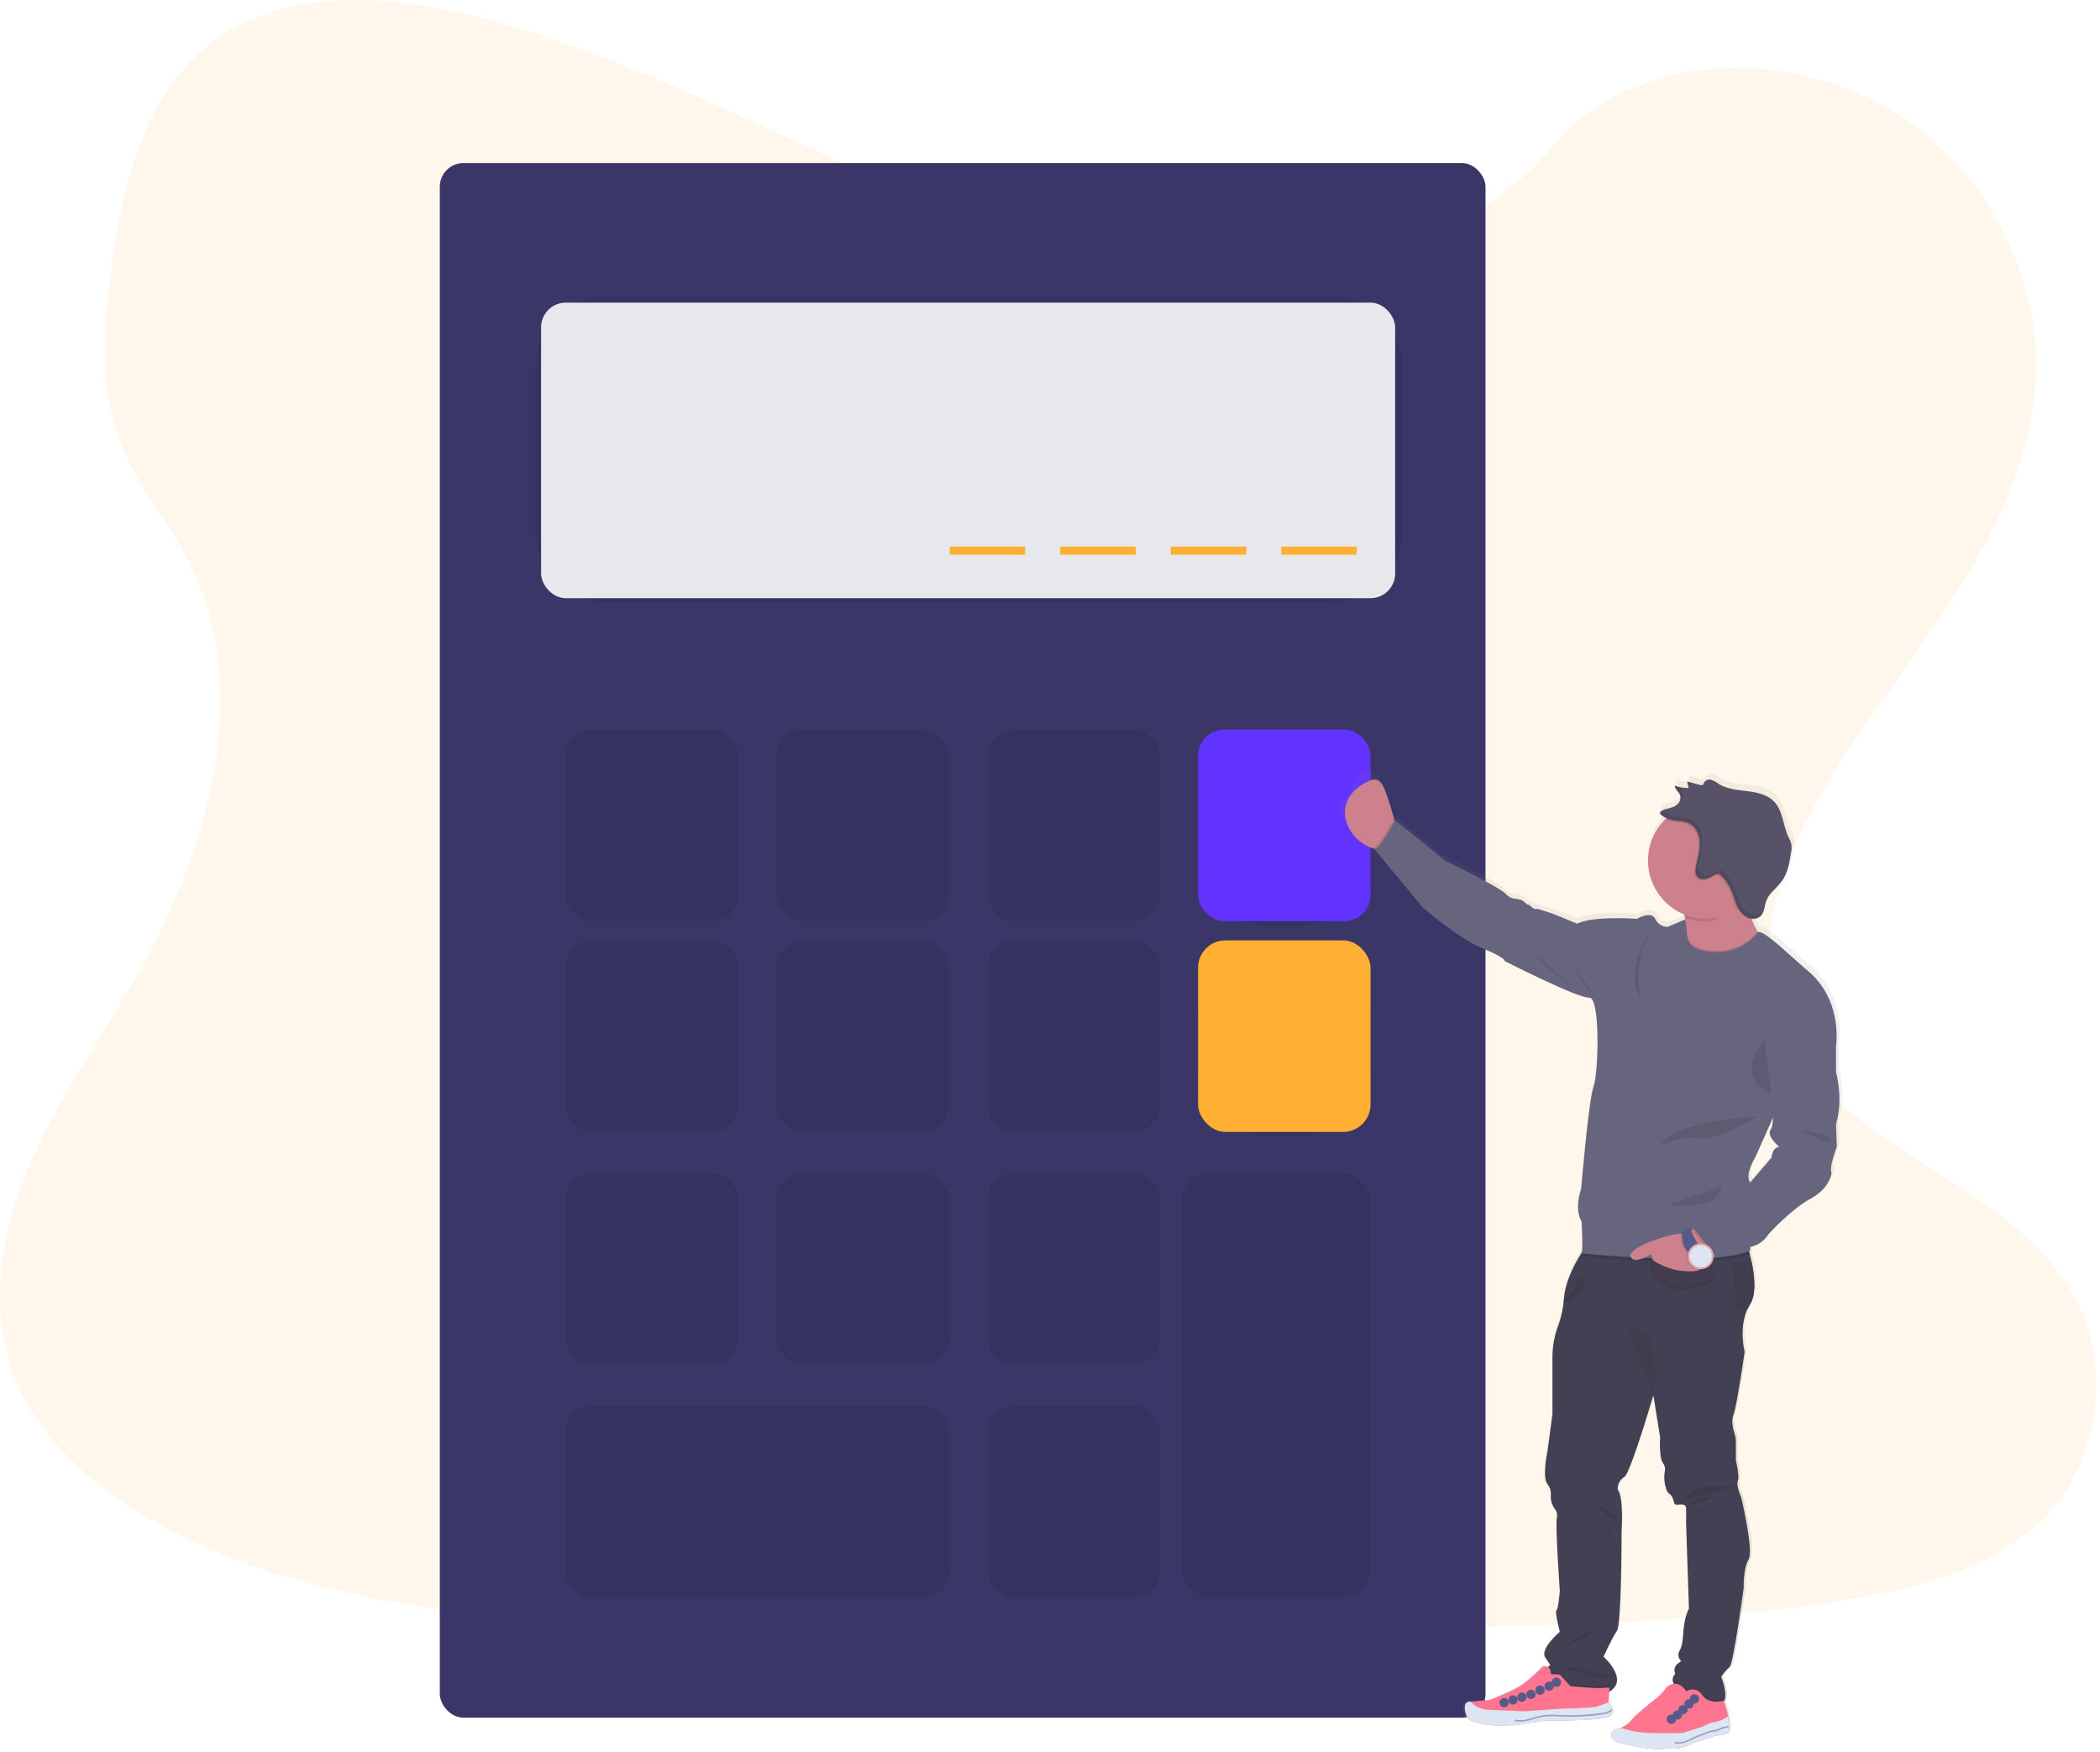 <svg xmlns="http://www.w3.org/2000/svg" width="453" height="378" viewBox="0 0 453 378">
    <defs>
        <linearGradient id="hj6aq4h75a" x1="50.002%" x2="50.002%" y1="100.003%" y2="0%">
            <stop offset="0%" stop-color="gray" stop-opacity=".25"/>
            <stop offset="54%" stop-color="gray" stop-opacity=".12"/>
            <stop offset="100%" stop-color="gray" stop-opacity=".1"/>
        </linearGradient>
    </defs>
    <g fill="none" fill-rule="evenodd">
        <g fill-rule="nonzero">
            <g transform="translate(-902 -6120) translate(902 6120)">
                <path fill="#FFB032" d="M262.723 58.306c-28.99-1.177-56.6-12.101-82.969-24.056-26.37-11.954-52.479-25.196-80.774-31.534-18.2-4.073-39.01-4.649-53.675 6.741-14.11 10.982-18.67 29.887-21.124 47.447-1.841 13.21-2.925 27.115 2.127 39.483 3.508 8.587 9.738 15.804 14.047 24.024 14.988 28.616 4.395 63.926-11.843 91.846-7.614 13.11-16.456 25.624-22.338 39.566-5.881 13.942-8.6 29.939-3.458 44.174 5.102 14.12 17.254 24.704 30.419 32.156 26.732 15.165 58.23 19.47 88.962 21.922 68.004 5.433 136.375 3.08 204.558.727 25.236-.874 50.58-1.757 75.408-6.312 13.783-2.526 28.018-6.542 38.025-16.212 12.703-12.305 15.852-33.139 7.341-48.571-14.28-25.88-53.75-32.308-63.744-60.082-5.496-15.29.148-32.318 8.13-46.5 17.129-30.415 45.836-57.101 47.35-91.867 1.04-23.878-12.761-47.792-34.1-59.093-22.37-11.84-53.384-10.35-69.877 9.25-17.012 20.16-46.88 27.937-72.465 26.89z" opacity=".1"/>
                <rect width="225.574" height="335.409" x="94.869" y="35.171" fill="#3A3768" rx="5.125"/>
                <rect width="187.075" height="65.939" x="115.515" y="64.001" fill="#000" opacity=".1" rx="15.275"/>
                <rect width="184.24" height="63.774" x="116.718" y="65.287" fill="#E6E8EC" rx="5.334"/>
                <rect width="37.203" height="41.334" x="122.031" y="157.405" fill="#000" opacity=".1" rx="5.643"/>
                <rect width="37.203" height="41.334" x="167.501" y="157.405" fill="#000" opacity=".1" rx="5.643"/>
                <rect width="37.203" height="41.334" x="212.972" y="157.405" fill="#000" opacity=".1" rx="5.643"/>
                <rect width="37.203" height="41.334" x="258.442" y="158.283" fill="#000" opacity=".1" rx="15.082"/>
                <rect width="37.203" height="41.334" x="258.442" y="157.405" fill="#6232FF" rx="5.643"/>
                <rect width="37.203" height="41.334" x="122.031" y="202.875" fill="#000" opacity=".1" rx="5.643"/>
                <rect width="37.203" height="41.334" x="167.501" y="202.875" fill="#000" opacity=".1" rx="5.643"/>
                <rect width="37.203" height="41.334" x="212.972" y="202.875" fill="#000" opacity=".1" rx="5.643"/>
                <rect width="37.203" height="41.334" x="122.031" y="253.068" fill="#000" opacity=".1" rx="5.643"/>
                <rect width="37.203" height="41.334" x="167.501" y="253.068" fill="#000" opacity=".1" rx="5.643"/>
                <rect width="37.203" height="41.334" x="212.972" y="253.068" fill="#000" opacity=".1" rx="5.643"/>
                <rect width="37.203" height="41.334" x="212.972" y="303.26" fill="#000" opacity=".1" rx="5.643"/>
                <rect width="37.203" height="41.334" x="258.442" y="203.754" fill="#000" opacity=".1" rx="15.082"/>
                <rect width="37.203" height="41.334" x="258.442" y="202.875" fill="#FFB032" rx="5.909"/>
                <rect width="82.673" height="41.334" x="122.031" y="303.26" fill="#000" opacity=".1" rx="5.25"/>
                <rect width="40.743" height="91.532" x="254.896" y="253.068" fill="#000" opacity=".1" rx="6.098"/>
                <path fill="#FFB032" d="M276.4 117.922H292.685V119.684H276.4zM252.559 117.922H268.844V119.684H252.559zM228.712 117.922H244.997V119.684H228.712zM204.871 117.922H221.156V119.684H204.871z"/>
                <path fill="url(#hj6aq4h75a)" d="M396.678 241.63c1.68-5.647 0-11.295 0-11.295v-5.329s1.92-10.417-6.646-17.1l-5.68-5.01s-3.184-2.735-4.11-2.908c-.172-.037-.347-.063-.523-.078l-.167-.1c-.488-.834-.905-1.709-1.245-2.614.745.096 1.493-.159 2.024-.69.205-.236.366-.507.476-.8.33-.738.387-1.632.664-2.417.243-.636.597-1.223 1.046-1.736-.058.094-.12.183-.173.283.806-1.004 1.857-1.862 2.615-2.918.15-.21.289-.428.413-.654-.031.047-.073.089-.11.136 1.046-1.679 1.365-3.713 1.669-5.674.146-.668.157-1.357.031-2.03-.147-.445-.336-.876-.565-1.286-1.234-2.546-1.213-5.752-3.184-7.786-1.486-1.522-3.734-1.988-5.852-2.249-2.118-.261-4.346-.413-6.166-1.522-.508-.385-1.07-.693-1.668-.915-.62-.216-1.307.038-1.637.607-.038.163-.113.315-.22.444-.192.11-.424.123-.627.037l-2.819-.753.032.141h-.074l.105.444c.114-.02.226.044.267.152l-.455.7c-.872-.015-1.734-.192-2.542-.522-.005.045-.005.09 0 .136h-.042c-.052.795.853 1.312 1.13 2.06.111.328.111.682 0 1.01-.113.303-.292.578-.523.805-.999.988-2.28.795-3.43 1.417-.202.086-.355.256-.419.466-.045.077-.059.169-.037.256.046.12.128.222.236.293.335.27.702.499 1.093.68-.115.104-.225.209-.33.318-2.966 3.015-4.222 7.315-3.346 11.452.877 4.137 3.77 7.558 7.702 9.11.042.22.074.445.105.68v.069l.031.303-3.796 1.616c-1.17-.01-2.228-.691-2.72-1.752-.883-1.825-4.005 0-4.005 0s-9.523-.711-13.074 1.046c0 0-5.684-2.385-6.485-2.547-.8-.162-1.997-.795-2.557-.633-.56.163-1.281-1.046-1.684-.957-.402.09-.56-.794-1.84-1.113-1.282-.32-1.763.083-3.2-1.35-1.439-1.433-13.132-7.08-13.132-7.08l-5.25-4.32-5.601-4.456-.1.184c-.036-.131-.073-.267-.11-.414-.557-2.22-1.256-4.4-2.091-6.531-.361-.863-.523-1.95-1.01-1.376-.298.346-.805-.413-1.569-.925-.327-.227-.74-.293-1.122-.182-.383.112-.694.39-.849.757-4.361 6.84-5.925 7.321-3.4 9.837 2.255 2.233 3.75 4.183 5.586 4.8l.22.068c-.04.01-.081.01-.12 0l10.647 12.729s7.682 6.683 12.969 8.827c5.287 2.144 4.879 2.788 4.879 2.788s16.012 8.11 18.491 7.954c2.479-.157 2.003 16.624.962 19.349-1.04 2.724-2.719 22.272-2.719 22.272s-1.605 4.137.079 6.997c0 0 .37 5.48.036 6.799-1.459 2.248-3.54 6.066-3.88 9.993 0 .21-.042.403-.063.607-.107.124-.234.228-.376.308l.355-.104c-.151 1.637-.502 3.249-1.046 4.8-.846 2.18-1.294 4.493-1.323 6.83V304.7l-1.046 7.844s-1.28 5.935 0 7.321c.54.691.792 1.565.701 2.437-.053 1.013.234 2.014.816 2.845.45.493.645 1.168.523 1.825-.424 1.375.627 16.013.627 16.013s-.308 4.032-.732 4.246c-.423.214.732 4.665.732 4.665s-4.324 3.608-3.22 5.517l1.102 1.694-.292.288-.178.183c-.334-.192-.723-.266-1.104-.21-1.359 1.391-2.813 2.686-4.35 3.876-1.951 1.406-7.26 3.446-7.26 3.446l-4.183.34h-.078s-2.003-.188-.879 2.913c1.125 3.1 11.176 2.149 11.176 2.149l5.867-.926s10.46.053 13.456-.611c1.25-.278 1.569-.947 1.464-1.622l-.031-.03c-.144-.644-.438-1.245-.858-1.753-.022-.033-.046-.065-.073-.094l.188-2.144c4.44-2.557-1.255-7.588-1.255-7.588s1.95-4.241 2.95-5.617c.998-1.375.998-21.64.998-21.64s.523-7.32-.852-9.015c-.048-1.124.526-2.184 1.495-2.756.989-.674 3.975-9.967 6.318-17.68l1.474 9.088s-.319 4.351.638 5.622c.364.484.508 1.099.398 1.694-.227 1.22-.154 2.476.214 3.66.113.51.386.968.78 1.308.852.424.904 1.935 1.223 2.254.32.32 2.296-.45 2.4.717.06 1.024.06 2.05 0 3.075l.644 18.878s-1.046 1.569-1.282 5.752c-.088 1.784-.423 2.798-.768 3.379-.393.639-.33 1.458.157 2.029l.183.214-.79.607c-.654.508-.86 1.407-.492 2.15-.52.452-.713 1.177-.486 1.83.032.104.078.204.136.298-.6.094-1.156.37-1.595.79-.789 1.083-1.74 2.039-2.819 2.834-1.566 1.2-3.066 2.485-4.492 3.848-.672.916-1.574 1.637-2.615 2.092-.255.104-.52.183-.79.236-2.091.428-1.437 2.614.268 2.975 1.704.361 7.363 2.092 11.766 1.083 0 0 1.307.523 3.226-.45 1.92-.973 6.203-2.165 6.203-2.165s2.4 0 2.724-.952c.085-.303.13-.616.136-.93l.068-.069-.063-.057c.006-.713-.048-1.425-.162-2.129-.062-.366-.13-.69-.193-.951-.204-.795-.586-1.825-.748-2.26.027-.034.052-.07.073-.11.915-1.568-.606-5.292-.606-5.292.5-.792 1.106-1.512 1.804-2.138.852-.638 3.096-17.185 3.096-17.185s-.11-4.24 1.046-6.15c1.155-1.908-1.6-13.465-1.6-13.465s-1.177-2.652-.749-3.609c.43-.957-.428-4.455-.428-4.455v-4.184c-.003-.498-.086-.992-.246-1.464-.33-.983-.816-2.871-.288-4.226.748-1.908 2.453-13.68 2.453-13.68s-1.334-5.193.622-9.33c.153-.33.328-.65.523-.956 1.449-2.275 1.015-6.318.298-9.575-.104-.523-.225-.994-.345-1.449-.047-.199-.1-.387-.152-.575l.23-.094s0-.309.074-.837c1.596-.316 2.99-1.28 3.849-2.662 0 0 4.884-5.49 9.204-7.797 4.32-2.306 4.643-5.648 4.643-5.648-.638-1.114 1.146-5.648 1.146-5.648l-.163-4.905zm-14.088 7.322l-4.623 5.36v-.03c-1.202-1.674 1.12-5.413 1.12-5.413l3.843-8.577c-.031 1.098-.167 2.092-.523 2.526-1.046 1.433 1.925 3.823 1.925 3.823-1.585.005-1.742 2.311-1.742 2.311z"/>
                <path fill="#CC818C" d="M301.198 178.673l-2.525 4.9c-.8-.068-1.589-.233-2.348-.491-2.437-.728-4.445-2.464-5.518-4.77-2.253-4.978 1.475-8.194 3.211-9.146 1.737-.952 3.352-2.034 4.655 1.088.817 2.118 1.5 4.285 2.044 6.49.304 1.145.481 1.93.481 1.93zM381.414 204.162l-4.032 6.003s-19.051 9.089-15.412-1.569c1.6-4.706 1.789-8.142 1.501-10.522v-.068c-.376-2.975-1.495-4.267-1.495-4.267s18.57-9.507 15.803-3.007c-.564 1.351-.789 2.82-.654 4.278.228 2.1.91 4.125 1.998 5.935.654 1.146 1.421 2.224 2.29 3.217z"/>
                <path fill="#444053" d="M375.614 323.085s2.74 11.505 1.569 13.383c-1.171 1.877-1.046 6.113-1.046 6.113s-2.212 16.442-3.054 17.07c-.691.61-1.295 1.315-1.794 2.09 0 0 1.506 3.724.602 5.262-.14.234-.35.417-.602.523-1.412.596-6.63-2.05-9.601-3.66-.486-.266-.81-.752-.871-1.302-.06-.55.151-1.096.568-1.46-.369-.735-.167-1.628.48-2.134l.785-.606-.183-.215c-.481-.569-.544-1.382-.157-2.018.34-.57.67-1.57.759-3.352.214-4.11 1.265-5.69 1.265-5.69l-.633-18.764c.06-1.017.06-2.036 0-3.054-.104-1.155-2.055-.392-2.369-.71-.313-.32-.371-1.815-1.213-2.239-.388-.34-.656-.797-.763-1.302-.373-1.184-.446-2.442-.215-3.66.11-.592-.033-1.203-.392-1.685-.947-1.265-.633-5.58-.633-5.58l-1.454-9.036c-2.316 7.666-5.26 16.902-6.238 17.571-.956.572-1.522 1.622-1.475 2.735 1.37 1.69.842 8.963.842 8.963s0 20.123-.989 21.499c-.988 1.375-2.902 5.606-2.902 5.606s5.648 5.025 1.203 7.562h-.047c-4.534 2.53-13.91-4.53-13.91-4.53l.977-.977.288-.288-1.109-1.652c-1.087-1.898 3.18-5.48 3.18-5.48s-1.14-4.43-.722-4.64c.418-.208.722-4.214.722-4.214s-1.046-14.543-.617-15.914c.116-.653-.078-1.323-.523-1.814-.576-.825-.86-1.82-.806-2.824.092-.867-.158-1.735-.695-2.421-1.266-1.37 0-7.27 0-7.27l1.046-7.802v-12.388c.014-2.392.462-4.761 1.323-6.992.639-1.81 1.026-3.697 1.15-5.612.345-3.995 2.495-7.875 3.938-10.087.764-1.172 1.334-1.872 1.334-1.872l33.72-1.318s.522 1.5 1.087 3.587c.115.455.23.936.34 1.438.706 3.243 1.13 7.259-.298 9.518-.194.306-.368.624-.523.952-1.93 4.11-.612 9.272-.612 9.272s-1.684 11.693-2.421 13.596c-.523 1.344-.042 3.222.288 4.184.154.471.233.963.235 1.459v4.168s.847 3.478.423 4.43c-.423.951.743 3.581.743 3.581z"/>
                <path fill="#000" d="M377.167 281.778c-.195.303-.37.62-.523.946l-1.898-.104c.183-.978-1.109-10.146-1.109-10.146l3.823-.214c.706 3.237 1.135 7.253-.293 9.518z" opacity=".1"/>
                <path fill="#444053" d="M377.481 281.459c-.194.306-.368.624-.523.951l-1.898-.11c.183-.972-1.109-10.145-1.109-10.145l3.823-.214c.711 3.242 1.135 7.259-.293 9.518z"/>
                <path fill="#000" d="M377.481 281.459c-.194.306-.368.624-.523.951l-1.898-.11c.183-.972-1.109-10.145-1.109-10.145l3.823-.214c.711 3.242 1.135 7.259-.293 9.518z" opacity=".05"/>
                <path fill="#000" d="M371.896 367.024c-.14.234-.35.417-.601.523-1.412.596-6.631-2.05-9.602-3.661-.37-.205-.652-.54-.79-.941 1.695-.309 2.804 1.569 2.804 1.569.57-.358 1.261-.47 1.916-.312.654.158 1.217.574 1.561 1.153 1.449 2.134 4.555 1.235 4.555 1.235l.157.434z" opacity=".1"/>
                <path fill="#FF748F" d="M372.77 373.482c-.315.952-2.689.952-2.689.952s-4.24 1.213-6.14 2.16c-1.897.946-3.184.45-3.184.45-4.346.998-9.936-.738-11.62-1.083-1.684-.345-2.343-2.526-.261-2.95.267-.054.528-.135.779-.24 1.043-.451 1.946-1.174 2.615-2.092 1.409-1.354 2.89-2.63 4.44-3.823 1.066-.791 2.004-1.742 2.782-2.818 2.478-2.186 4.24.815 4.24.815.572-.357 1.263-.469 1.918-.31.655.16 1.217.578 1.56 1.158 1.449 2.133 4.555 1.229 4.555 1.229s.56 1.427.821 2.452c.063.262.13.586.194.952.14 1.062.23 2.437-.01 3.148z"/>
                <circle cx="365.521" cy="366.532" r="1" fill="#575988"/>
                <circle cx="363.048" cy="368.849" r="1" fill="#575988"/>
                <circle cx="360.532" cy="370.93" r="1" fill="#575988"/>
                <circle cx="361.834" cy="369.999" r="1" fill="#575988"/>
                <circle cx="364.339" cy="367.62" r="1" fill="#575988"/>
                <path fill="#DCE6F2" d="M372.77 373.482c-.315.952-2.689.952-2.689.952s-4.24 1.213-6.14 2.16c-1.897.946-3.184.45-3.184.45-4.346.998-9.936-.738-11.62-1.083-1.684-.345-2.343-2.526-.261-2.95.267-.054.528-.135.779-.24 1.838.633 3.758.997 5.7 1.082 4.293.183 7.693 0 7.693 0l4.345-1.396c.823-.499 1.737-.83 2.688-.973.962-.196 1.873-.591 2.673-1.16.167 1.072.256 2.447.015 3.158z"/>
                <path fill="#575988" d="M361.955 376.207c-.243.001-.484-.021-.722-.068l.063-.309c.888.136 1.797.009 2.614-.366.387-.152.774-.335 1.151-.523.376-.188.905-.423 1.375-.596l.43-.146c.234-.084.475-.163.705-.262.13-.052.262-.115.387-.178.309-.161.635-.286.973-.371.173-.032.347-.055.523-.068.161-.01.322-.03.48-.058.317-.08.624-.193.916-.34.312-.16.642-.283.983-.366l.23-.036c.248-.006.487-.095.68-.251l.235.214c-.24.21-.544.334-.862.35l-.22.037c-.317.078-.624.192-.915.34-.314.156-.643.277-.983.361-.173.034-.348.055-.523.063-.165.012-.33.033-.492.063-.314.08-.618.198-.905.35l-.397.183c-.24.1-.492.183-.732.267l-.419.146c-.46.167-.91.382-1.349.586-.439.204-.774.366-1.171.523-.651.278-1.348.432-2.055.455z" opacity=".5"/>
                <path fill="#000" d="M362.97 323.849s2.185-3.138 5.93-3.138c3.744 0 5.344-.423 5.344-.423s-2.395 1.422-4.053 1.605c-1.658.183-7.222 1.956-7.222 1.956zM364.235 324.586s1.976-1.37 3.106-1.422c1.13-.052 2.092-.157 2.092-.157-.53.372-1.116.656-1.736.842-.926.261-3.462.737-3.462.737zM364.68 325.533s2.975.235 3 1.046M336.926 281.082c.157.026 2.819-2.766 3.002-3.87.145-.698.56-1.31 1.156-1.704 0 0 1.715.685.188 2.787-1.527 2.102-4.346 2.787-4.346 2.787zM377.753 190.722c-.607 1.433-1.14 1.569-1.046 2.934-.706.747-1.518 1.387-2.41 1.898-1.883 1.119-3.933 3.31-6.276 3.31-1.57.001-3.126-.293-4.586-.868-.377-2.976-1.496-4.267-1.496-4.267s18.575-9.507 15.814-3.007z" opacity=".1"/>
                <path fill="#CC818C" d="M380.598 185.665c0 6.931-5.62 12.55-12.551 12.55-6.932 0-12.55-5.619-12.55-12.55 0-6.932 5.618-12.55 12.55-12.55 3.329 0 6.521 1.321 8.875 3.675 2.353 2.354 3.676 5.546 3.676 8.875z"/>
                <path fill="#000" d="M381.414 204.162l-4.032 6.003s-19.051 9.089-15.412-1.569c1.6-4.706 1.789-8.142 1.501-10.522h.032c.225.789.353 1.602.381 2.422.058 1.642.1 3.718 4.184 4.403 6.798 1.14 10.428-3.106 11.066-3.938.651 1.14 1.415 2.212 2.28 3.2zM301.198 178.673l-2.525 4.9c-.8-.068-1.589-.233-2.348-.491l-.22-.262c1.046.397 4.502-6.166 4.502-6.166l.11.09c.304 1.145.481 1.93.481 1.93zM377.44 270.503c-8.138 3.535-36.283.523-36.283.523.084-.3.131-.61.141-.92.764-1.172 1.334-1.873 1.334-1.873l33.72-1.317s.549 1.5 1.087 3.587z" opacity=".1"/>
                <path fill="#67647E" d="M363.482 198.367l-3.755 1.606c-1.157-.01-2.203-.69-2.683-1.742-.873-1.814-3.953 0-3.953 0s-9.413-.71-12.886 1.046c0 0-5.611-2.374-6.4-2.53-.79-.158-1.977-.79-2.532-.634-.554.157-1.26-1.045-1.658-.946-.397.1-.554-.79-1.82-1.109-1.265-.319-1.736.079-3.137-1.344-1.402-1.422-12.964-7.033-12.964-7.033l-5.23-4.268-5.532-4.424s-3.478 6.558-4.508 6.16l10.511 12.65s7.588 6.637 12.807 8.77c5.22 2.134 4.822 2.767 4.822 2.767s15.809 8.064 18.256 7.907c2.447-.157 1.987 16.499.941 19.187-1.046 2.688-2.682 22.131-2.682 22.131s-1.57 4.11.078 6.955c0 0 .392 5.852 0 6.877 0 0 28.318 3.028 36.355-.554 0 0 1.187-13.121 0-14.779-1.187-1.657 1.109-5.355 1.109-5.355l5.057-11.3 12.331-12.41s1.893-10.355-6.563-16.99l-5.611-4.985s-3.138-2.714-4.058-2.886c-.92-.173-.58 0-.58 0s-3.661 5.339-11.17 4.074c-4.07-.686-4.111-2.762-4.185-4.398-.021-.826-.142-1.646-.36-2.443z"/>
                <path fill="#000" d="M378.935 240.914s-17.393.712-20.866 6.177c0 0 4.508-2.14 8.535-1.507 4.026.633 12.33-4.67 12.33-4.67zM359.727 259.96s8.22.555 9.962-1.187c1.741-1.741 1.747-2.766 1.747-2.766l-11.71 3.953zM380.598 224.154s-6.96 8.22 1.5 11.777l-1.5-11.777zM339.416 208.272s2.53 5.161 3.796 5.501l-3.796-5.501zM330.881 206.055s6.322 5.695 7.51 6.244c0 0-6.563-6.244-7.51-6.244zM356.092 200.606s-6.087 9.088-2.133 14.642c0-.02-2.212-6.584 2.133-14.642z" opacity=".1"/>
                <path fill="#CC818C" d="M371.436 269.447l-1.862 1.751-.261.241-2.155 2.04c-.152.115-.303.23-.46.334-8.77 6.276-10.527-3.263-10.527-3.263s-3.87 2.531-4.424.476c-.555-2.055 9.01-4.979 10.459-4.822.127.013.254.013.381 0 .692-.115 1.357-.35 1.967-.695l.423-.225c.487-.274.96-.573 1.417-.894l5.042 5.057z"/>
                <path fill="#000" d="M380.89 185.665c.01 4.429-2.315 8.534-6.118 10.804-.175-.294-.329-.6-.46-.915-.45-1.046-.727-2.176-1.182-3.227-.497-1.147-1.207-2.19-2.092-3.075-.15-.175-.342-.308-.56-.387-.41-.056-.827.06-1.15.32-.532.36-1.126.62-1.752.768-.637.146-1.303-.052-1.757-.523-.491-.586-.423-1.443-.282-2.191.308-1.637.82-3.248.826-4.91.005-1.664-.633-3.452-2.092-4.278-1.276-.727-2.86-.523-4.277-.931-.22-.058-.435-.131-.644-.22 3.564-3.658 8.99-4.791 13.72-2.867 4.73 1.925 7.823 6.525 7.82 11.632z" opacity=".1"/>
                <path fill="#585268" d="M358.493 174.892c-.225.12-.476.34-.408.591.043.12.124.222.23.293.585.473 1.262.82 1.987 1.02 1.417.387 3.007.204 4.283.93 1.443.822 2.092 2.615 2.092 4.278 0 1.663-.523 3.274-.821 4.906-.141.753-.215 1.61.277 2.196.455.468 1.12.666 1.757.523.626-.145 1.22-.404 1.752-.764.325-.262.742-.379 1.156-.324.215.082.407.215.56.387.884.886 1.594 1.93 2.091 3.08.46 1.046.732 2.17 1.182 3.227.392 1.077 1.127 1.996 2.092 2.615 1.004.554 2.395.523 3.169-.335.774-.858.711-2.034 1.077-3.065.628-1.793 2.38-2.918 3.478-4.466 1.229-1.741 1.569-3.927 1.903-6.034.149-.664.16-1.351.032-2.019-.144-.442-.33-.87-.555-1.276-1.223-2.531-1.197-5.716-3.137-7.734-1.465-1.517-3.687-1.977-5.779-2.239-2.092-.261-4.288-.408-6.082-1.51-.503-.381-1.058-.688-1.647-.91-.616-.218-1.299.038-1.621.606-.037.16-.11.311-.215.439-.19.11-.42.123-.622.037l-2.782-.748.319 1.401c-1.011.043-2.02-.136-2.955-.523-.052.795.842 1.308 1.12 2.05.203.69 0 1.434-.524 1.925-1.009 1.014-2.27.82-3.41 1.443z"/>
                <path fill="#000" d="M347.218 363.74l-.115 1.26h-.047c-4.534 2.53-13.91-4.529-13.91-4.529l.977-.978c.325.36.48.841.43 1.323l1.913.105 2.29 2.473s6.198.717 7.876.32l.586.026z" opacity=".1"/>
                <path fill="#FF748F" d="M346.423 370.611c-2.95.659-13.278.612-13.278.612l-5.794.915s-9.936.952-11.04-2.134c-1.103-3.085.869-2.891.869-2.891h.078l4.137-.335s5.23-2.03 7.17-3.425c1.518-1.183 2.952-2.469 4.293-3.85 0 0 1.725-.334 1.694 1.664l1.914.104 2.29 2.479s6.198.716 7.876.314h.586l-.267 3.059.073.089c.398.481 2.035 2.813-.6 3.4z"/>
                <circle cx="335.729" cy="362.945" r="1" fill="#575988"/>
                <circle cx="328.298" cy="366.166" r="1" fill="#575988"/>
                <circle cx="324.47" cy="367.327" r="1" fill="#575988"/>
                <circle cx="330.248" cy="365.549" r="1" fill="#575988"/>
                <circle cx="326.378" cy="366.747" r="1" fill="#575988"/>
                <circle cx="332.22" cy="364.634" r="1" fill="#575988"/>
                <circle cx="334.17" cy="363.787" r="1" fill="#575988"/>
                <path fill="#DCE6F2" d="M346.423 370.611c-2.95.659-13.278.612-13.278.612l-5.794.915s-9.936.952-11.04-2.134c-1.103-3.085.869-2.891.869-2.891h.078c.633.82 1.904 1.751 4.398 1.799l7.144.287 7.4-.523s6.934-.204 8.063-.444c.949-.256 1.873-.595 2.761-1.015.398.476 2.035 2.808-.6 3.394z"/>
                <path fill="#575988" d="M327.91 371.443c-.395.005-.789-.044-1.17-.147l.083-.303c.975.21 1.987.164 2.939-.13.35-.095.695-.194 1.046-.299.633-.2 1.277-.363 1.93-.486 1.054-.137 2.119-.169 3.179-.094h.225c3.168.166 6.345.024 9.486-.424.746-.052 1.456-.337 2.03-.816l.224.225c-.62.527-1.39.843-2.202.905-3.161.45-6.36.592-9.549.423h-.23c-1.046-.073-2.097-.041-3.137.094-.639.12-1.27.279-1.888.476-.35.105-.701.21-1.046.298-.626.17-1.27.264-1.92.278z" opacity=".5"/>
                <path fill="#000" d="M371.436 269.447l-1.862 1.751-4.623-5.92c.487-.274.96-.572 1.417-.894l5.068 5.063z" opacity=".1"/>
                <path fill="#67647E" d="M392.396 220.943l3.66 5.057v5.297s1.658 5.612 0 11.223l.178 4.9s-1.762 4.503-1.13 5.611c0 0-.313 3.32-4.58 5.611-4.268 2.291-9.11 7.72-9.11 7.72s-1.82 3.477-6.72 2.687l-4.665 1.977-5.37-6.877 7.268-3.953s2.531-3.394 4.032-3.237l6.166-7.196s.157-2.29 1.736-2.29c0 0-2.923-2.37-1.898-3.792 1.025-1.423.162-7.75.162-7.75l10.27-14.988z"/>
                <path fill="#000" d="M385.597 243.995s8.3-.157 9.324 1.976c1.025 2.134-6.819-3.163-9.324-1.976zM369.35 271.026c0 .138-.012.277-.037.413-.197 1.312-1.29 2.304-2.615 2.374h-.147c-1.542 0-2.792-1.25-2.792-2.792 0-.309.054-.615.157-.905-1.318-1.046-1.391-2.97-1.355-3.922.691-.115 1.357-.35 1.967-.696.343.988.805 1.931 1.375 2.809.212-.05.43-.077.648-.079 1.546 0 2.798 1.253 2.798 2.798z" opacity=".1"/>
                <path fill="#575988" d="M364.779 264.87s-1.873.424-1.873.764-.423 3.426 1.632 4.707c2.055 1.281 1.846-1.768 1.846-1.768s-1.768-2.709-1.605-3.702z"/>
                <circle cx="366.865" cy="271.026" r="2.793" fill="#E4AAB4"/>
                <circle cx="366.865" cy="271.026" r="2.395" fill="#DCE6F2"/>
                <path fill="#000" d="M355.988 272.108s5.904 4.895 13.487 1.789v2.374s-5.057 3.478-9.638 1.37c-4.581-2.107-3.85-5.533-3.85-5.533z" opacity=".1"/>
                <path fill="#000" d="M355.988 271.476s5.904 4.9 13.487 1.788v2.374s-5.057 3.478-9.638 1.37c-4.581-2.107-3.85-5.532-3.85-5.532z" opacity=".1"/>
                <path fill="#444053" d="M355.988 271.476s5.904 4.9 13.487 1.788v2.374s-5.057 3.478-9.638 1.37c-4.581-2.107-3.85-5.532-3.85-5.532z"/>
                <path fill="#000" d="M356.145 271.476s5.904 4.9 13.492 1.788v2.374s-5.057 3.478-9.643 1.37c-4.587-2.107-3.85-5.532-3.85-5.532z" opacity=".05"/>
                <path fill="#000" d="M337.439 359.493s7.907 1.454 9.063 1.768c1.155.314-.314.868-.314.868s-7.217-1.292-8.75-2.636zM337.256 355.304c.13 0 5.376-1.474 6.505-4M344.907 325.062s2.123 2.793 3.493 2.714c1.37-.078-2.249-2.818-3.493-2.714zM346.083 329.716s.894 1.972 2.212 1.34" opacity=".1"/>
                <path fill="#000" d="M351.083 286.312l5.606 14.783s.79-9.512-.879-12.357c-.968-1.661-2.813-2.608-4.727-2.426z" opacity=".05"/>
                <g fill="#000" opacity=".1">
                    <path d="M7.332.512L7.285.298l-.9-.24.1.439c.281.02.564.026.847.015zM4.858 4.079l.094-.084c.526-.49.728-1.235.523-1.924-.108-.262-.26-.505-.45-.717-.443-.087-.877-.215-1.296-.381-.053.79.836 1.302 1.114 2.044.128.342.134.717.015 1.062zM19.81 28.38c-.975-.614-1.72-1.533-2.119-2.614-.444-1.046-.721-2.176-1.176-3.222-.497-1.149-1.207-2.194-2.092-3.08-.151-.174-.344-.307-.56-.387-.41-.054-.826.061-1.15.32-.532.36-1.126.62-1.752.768-.637.144-1.303-.054-1.757-.523-.492-.586-.424-1.449-.282-2.196.308-1.632.82-3.248.826-4.906.005-1.657-.633-3.456-2.092-4.277-1.276-.727-2.86-.523-4.278-.931-.727-.2-1.405-.547-1.992-1.02-.038-.03-.073-.064-.105-.1-.119.046-.234.1-.345.163-.23.12-.476.34-.413.59.047.12.13.222.235.294.585.473 1.262.82 1.987 1.02 1.418.386 3.002.203 4.278.93 1.444.821 2.092 2.615 2.092 4.278 0 1.663-.523 3.274-.826 4.905-.141.753-.21 1.61.282 2.197.455.468 1.12.666 1.757.522.626-.144 1.22-.403 1.752-.763.323-.262.739-.379 1.15-.324.216.08.409.213.56.387.883.887 1.593 1.932 2.092 3.08.46 1.046.732 2.17 1.182 3.226.392 1.078 1.127 1.996 2.092 2.615.998.555 2.395.523 3.137-.334.206-.233.366-.503.471-.795-.862.642-2.022.712-2.955.177zM24.328 24.359c.79-.999 1.83-1.851 2.573-2.897.146-.21.282-.429.407-.649-.957 1.219-2.27 2.186-2.98 3.546z" transform="translate(357.525 168.659)"/>
                </g>
            </g>
        </g>
    </g>
</svg>
